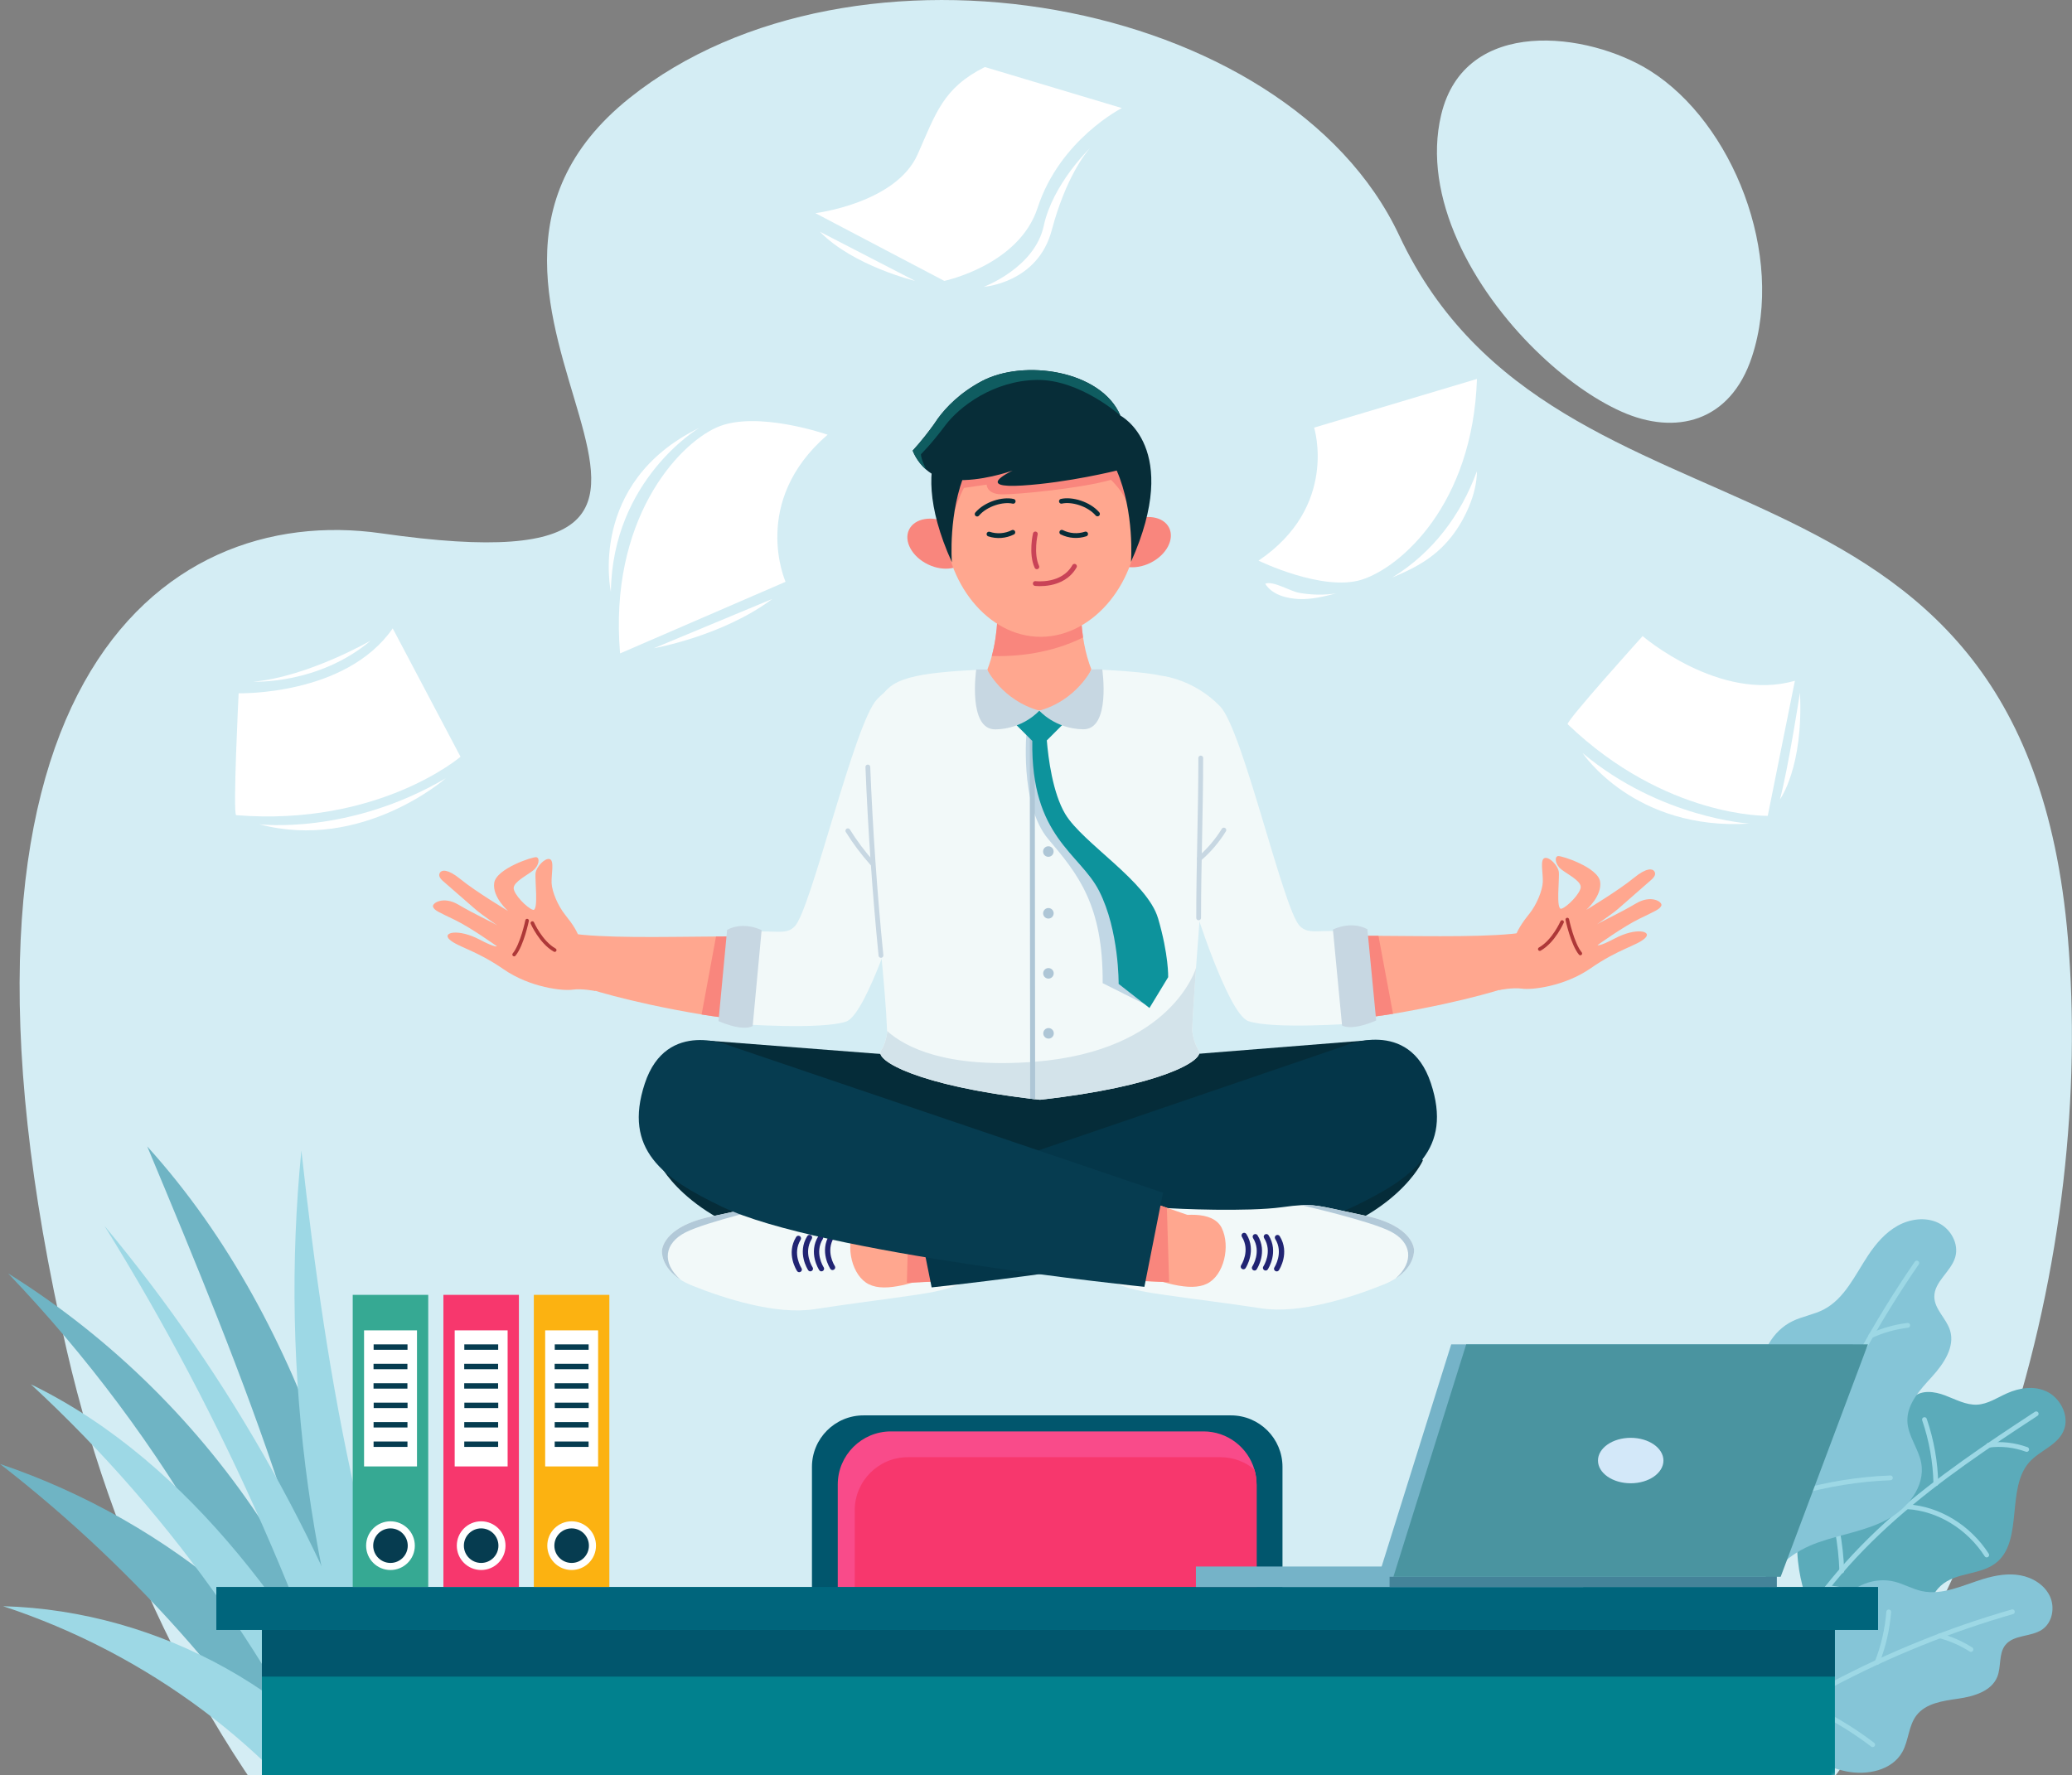 <svg xmlns="http://www.w3.org/2000/svg" width="433" height="371" viewBox="0 0 433 371" fill="none"><rect x="0" y="0" width="433" height="371" fill="#808080" stroke="none"/><g clip-path="url(#clip0_2519_374)"><path d="M355.28 402.39H76.96C46.58 370.88 24.69 328.81 13.96 282.26C-17.83 144.35 33.43 104.85 79.67 111.47C174.05 125 78.41 62.93 131.59 20.46C178.2 -16.77 268.91 -0.83 292.41 49.23C325.56 119.84 422.87 85.55 432.15 196.15C437.45 259.3 417.94 345.53 355.27 402.39H355.28Z" fill="#D4EDF4"></path><path d="M320.97 73.28C307.78 60.36 297.09 41.19 301.17 24.01C306.09 3.28 331.96 6.68 344.85 14.8C362.02 25.62 373.14 53.24 366.11 74.59C361.6 88.28 350.1 91.04 338.91 86.06C333.15 83.5 326.81 79 320.97 73.27V73.28Z" fill="#D4EDF4"></path><path d="M85.95 378.13C81.35 353.55 76.43 328.93 68.12 305.23C59.81 281.53 47.98 258.64 30.77 239.62C50.77 287.5 70.99 336.25 75.25 387.53" fill="#6FB4C4"></path><path d="M80.64 388.23C75.02 339.34 45.29 293.36 1.69 266.15C34.76 300.75 58.83 342.9 71.23 387.92" fill="#6FB4C4"></path><path d="M82.33 376.45C66.15 344.04 35.85 318.1 0 305.98C29.06 328.54 53.37 356.48 71.12 387.72" fill="#6FB4C4"></path><path d="M82.26 379.16C64.98 335.05 58.34 287.28 62.98 240.48C68.33 288.82 76.36 337.72 98.25 381.76" fill="#9DD8E5"></path><path d="M81.52 363.07C68.67 324.48 48.35 288.09 21.84 256.23C46.87 296.55 66.04 340.07 78.66 385.21" fill="#9DD8E5"></path><path d="M80.73 370.65C71.21 354.89 61.61 339.07 49.75 324.78C37.89 310.48 23.59 297.66 6.45 289.33C36.59 317.22 60.29 351.22 75.45 388.32" fill="#9DD8E5"></path><path d="M81.79 381.23C65.34 354.46 33.53 336.62 0.64 335.71C30.75 345.62 57.11 365.31 74.17 390.64" fill="#9DD8E5"></path><path d="M376.38 316.36C377.83 310.63 384.93 303.46 390.41 303.17C391.89 303.09 393.48 303.38 394.8 302.68C398.19 300.88 396.94 294.63 399.84 292.03C401.6 290.45 404.25 290.82 406.46 291.65C408.66 292.48 410.85 293.7 413.16 293.59C415.4 293.48 417.37 292.13 419.43 291.21C422.06 290.04 425.15 289.58 427.79 290.88C430.44 292.17 432.34 295.61 431.43 298.54C430.34 302.02 426.31 303.05 424 305.7C419.32 311.08 422.73 321.62 417.49 326.35C414.17 329.34 408.81 328.44 405.53 331.48C402.84 333.97 402.35 338.37 400.05 341.3C397.51 344.52 393.07 345.39 389.21 344.36C385.35 343.33 381.98 340.67 379 337.76C379 337.76 373.55 327.58 376.39 316.37L376.38 316.36Z" fill="#5BABBA"></path><path d="M425.52 295.5C415.34 302.17 405.17 308.96 395.95 317.1C386.73 325.24 378.42 334.79 372.66 346.12" stroke="#9DD8E5" stroke-linecap="round" stroke-linejoin="round"></path><path d="M404.55 310.08C404.45 305.54 403.64 301 402.17 296.71" stroke="#9DD8E5" stroke-linecap="round" stroke-linejoin="round"></path><path d="M398.62 314.93C405.1 315.32 411.41 319.16 415.18 325.01" stroke="#9DD8E5" stroke-linecap="round" stroke-linejoin="round"></path><path d="M415.58 302.06C418.23 301.71 420.97 302.02 423.53 302.95" stroke="#9DD8E5" stroke-linecap="round" stroke-linejoin="round"></path><path d="M381.9 331.84C387.19 332.31 392.38 334.49 396.66 338.02" stroke="#9DD8E5" stroke-linecap="round" stroke-linejoin="round"></path><path d="M384.89 328.34C384.7 322.64 383.63 316.95 381.76 311.58" stroke="#9DD8E5" stroke-linecap="round" stroke-linejoin="round"></path><path d="M380.01 322.37C384.71 320.7 389.78 320.01 394.19 317.69C398.61 315.37 402.39 310.69 401.49 305.78C400.94 302.76 398.71 300.15 398.6 297.07C398.47 293.43 401.28 290.45 403.73 287.76C406.18 285.06 408.59 281.53 407.51 278.05C406.74 275.57 404.27 273.67 404.23 271.06C404.18 267.88 407.71 265.81 408.6 262.76C409.42 259.95 407.64 256.8 404.99 255.56C402.34 254.32 399.12 254.77 396.57 256.19C394.02 257.61 392.05 259.9 390.43 262.33C387.67 266.47 385.5 271.44 381.08 273.72C379.06 274.76 376.74 275.12 374.69 276.09C370.42 278.11 367.67 282.96 368.12 287.66C368.41 290.75 369.93 293.94 368.78 296.83C367.99 298.82 366.11 300.11 364.56 301.59C360.32 305.64 358.26 311.85 359.22 317.63C359.95 322.03 363.27 328.64 367.88 330.2C370.4 331.05 371.42 327.77 373.07 326.3C375.06 324.52 377.51 323.25 380.02 322.36L380.01 322.37Z" fill="#85C5D7"></path><path d="M365.55 347.54C371.31 317.68 383.32 289.04 400.56 263.99" stroke="#9DD8E5" stroke-miterlimit="10" stroke-linecap="round"></path><path d="M390.97 279.18C393.41 278.07 396.01 277.33 398.67 277.01" stroke="#9DD8E5" stroke-miterlimit="10" stroke-linecap="round"></path><path d="M383.57 293.31C382.33 289.44 380.5 285.77 378.17 282.45" stroke="#9DD8E5" stroke-miterlimit="10" stroke-linecap="round"></path><path d="M375.59 312.01C381.92 310.19 388.47 309.14 395.05 308.89" stroke="#9DD8E5" stroke-miterlimit="10" stroke-linecap="round"></path><path d="M373.61 317.03C371.92 313.21 368.59 310.15 364.64 308.79" stroke="#9DD8E5" stroke-miterlimit="10" stroke-linecap="round"></path><path d="M373.38 365.43C377.56 366.94 381.44 369.33 385.79 370.23C390.14 371.13 395.39 370.05 397.55 366.17C398.88 363.78 398.82 360.72 400.49 358.54C402.46 355.96 406.08 355.5 409.29 355.03C412.5 354.56 416.16 353.49 417.38 350.49C418.25 348.34 417.63 345.64 419.07 343.83C420.83 341.62 424.43 342.18 426.77 340.59C428.92 339.12 429.48 335.95 428.36 333.59C427.24 331.24 424.77 329.73 422.21 329.26C419.65 328.79 417 329.26 414.51 330.01C410.27 331.3 405.96 333.49 401.63 332.56C399.65 332.13 397.86 331.07 395.89 330.58C391.81 329.56 387.18 331.34 384.83 334.82C383.28 337.12 382.52 340.17 380.1 341.5C378.43 342.42 376.41 342.25 374.5 342.39C369.29 342.78 364.36 345.88 361.75 350.41C359.76 353.86 358.31 360.28 360.6 363.96C361.85 365.97 364.41 364.29 366.38 364.21C368.76 364.11 371.16 364.63 373.39 365.43H373.38Z" fill="#85C5D7"></path><path d="M349.19 374.57C370.05 357.28 394.51 344.36 420.54 336.88" stroke="#9DD8E5" stroke-miterlimit="10" stroke-linecap="round"></path><path d="M405.35 341.9C407.66 342.51 409.87 343.48 411.88 344.76" stroke="#9DD8E5" stroke-miterlimit="10" stroke-linecap="round"></path><path d="M392.27 347.44C393.6 344.08 394.42 340.51 394.7 336.91" stroke="#9DD8E5" stroke-miterlimit="10" stroke-linecap="round"></path><path d="M376.19 355.8C381.58 358.13 386.68 361.11 391.35 364.66" stroke="#9DD8E5" stroke-miterlimit="10" stroke-linecap="round"></path><path d="M371.99 358.13C372.99 354.55 372.43 350.56 370.48 347.38" stroke="#9DD8E5" stroke-miterlimit="10" stroke-linecap="round"></path><mask id="mask0_2519_374" style="mask-type:luminance" maskUnits="userSpaceOnUse" x="4" y="0" width="429" height="403"><path d="M355.28 402.39H76.96C46.58 370.88 24.69 328.81 13.96 282.26C-17.83 144.35 33.43 104.85 79.67 111.47C174.05 125 78.41 62.93 131.59 20.46C178.2 -16.77 268.91 -0.83 292.41 49.23C325.56 119.84 422.87 85.55 432.15 196.15C437.45 259.3 417.94 345.53 355.27 402.39H355.28Z" fill="white"></path></mask><g mask="url(#mask0_2519_374)"><path d="M257.24 295.83H180.45C174.502 295.83 169.68 300.652 169.68 306.6V346.15C169.68 352.098 174.502 356.92 180.45 356.92H257.24C263.188 356.92 268.01 352.098 268.01 346.15V306.6C268.01 300.652 263.188 295.83 257.24 295.83Z" fill="#01566D"></path><path d="M262.6 310.29V342.47C262.6 348.6 257.63 353.57 251.5 353.57H186.18C183.48 353.57 181.01 352.61 179.08 351.01C176.63 348.96 175.07 345.9 175.07 342.47V310.29C175.07 304.16 180.05 299.18 186.18 299.18H251.5C256.54 299.18 260.79 302.55 262.14 307.14C262.44 308.14 262.59 309.19 262.59 310.28L262.6 310.29Z" fill="#F94B8A"></path><path d="M262.6 310.29V342.47C262.6 348.6 257.63 353.57 251.5 353.57H186.18C183.48 353.57 181.01 352.61 179.08 351.01C178.78 350.01 178.62 348.95 178.62 347.85V315.67C178.62 309.54 183.6 304.57 189.73 304.57H255.05C257.75 304.57 260.22 305.54 262.15 307.15C262.45 308.15 262.6 309.2 262.6 310.29Z" fill="#F7376D"></path><path d="M383.45 335.99H54.73V455.63H383.45V335.99Z" fill="#01818E"></path><path d="M383.45 340.67H54.73V350.43H383.45V340.67Z" fill="#01566D"></path><path d="M392.47 331.69H45.21V340.68H392.47V331.69Z" fill="#00657C"></path><path d="M330.85 327.42H249.92V331.7H330.85V327.42Z" fill="#75B3C8"></path><path d="M371.32 327.42H290.39V331.7H371.32V327.42Z" fill="#448399"></path><path d="M303.27 280.99H387.22L369 329.56H288.06L303.27 280.99Z" fill="#75B3C8"></path><path d="M306.4 280.99H390.35L372.12 329.56H291.19L306.4 280.99Z" fill="#4A94A0"></path><path d="M347.62 305.27C347.62 307.89 344.56 310.02 340.78 310.02C337 310.02 333.94 307.89 333.94 305.27C333.94 302.65 337 300.52 340.78 300.52C344.56 300.52 347.62 302.65 347.62 305.27Z" fill="#D3E8F9"></path><path d="M89.49 270.64H73.71V331.69H89.49V270.64Z" fill="#36A993"></path><path d="M87.14 278.06H76.08V306.5H87.14V278.06Z" fill="white"></path><path d="M85.16 280.99H78.08V282.12H85.16V280.99Z" fill="#063C50"></path><path d="M85.14 285.05H78.06V286.18H85.14V285.05Z" fill="#063C50"></path><path d="M85.14 289.11H78.06V290.24H85.14V289.11Z" fill="#063C50"></path><path d="M85.17 293.17H78.09V294.3H85.17V293.17Z" fill="#063C50"></path><path d="M85.15 297.23H78.07V298.36H85.15V297.23Z" fill="#063C50"></path><path d="M85.15 301.29H78.07V302.42H85.15V301.29Z" fill="#063C50"></path><path d="M81.6 328.15C84.411 328.15 86.69 325.871 86.69 323.06C86.69 320.249 84.411 317.97 81.6 317.97C78.789 317.97 76.51 320.249 76.51 323.06C76.51 325.871 78.789 328.15 81.6 328.15Z" fill="white"></path><path d="M81.6 326.67C83.594 326.67 85.21 325.054 85.21 323.06C85.21 321.066 83.594 319.45 81.6 319.45C79.606 319.45 77.99 321.066 77.99 323.06C77.99 325.054 79.606 326.67 81.6 326.67Z" fill="#063C50"></path><path d="M108.44 270.64H92.66V331.69H108.44V270.64Z" fill="#F7376D"></path><path d="M106.08 278.06H95.02V306.5H106.08V278.06Z" fill="white"></path><path d="M104.11 280.99H97.03V282.12H104.11V280.99Z" fill="#063C50"></path><path d="M104.09 285.05H97.01V286.18H104.09V285.05Z" fill="#063C50"></path><path d="M104.09 289.11H97.01V290.24H104.09V289.11Z" fill="#063C50"></path><path d="M104.12 293.17H97.04V294.3H104.12V293.17Z" fill="#063C50"></path><path d="M104.1 297.23H97.02V298.36H104.1V297.23Z" fill="#063C50"></path><path d="M104.1 301.29H97.02V302.42H104.1V301.29Z" fill="#063C50"></path><path d="M100.55 328.15C103.361 328.15 105.64 325.871 105.64 323.06C105.64 320.249 103.361 317.97 100.55 317.97C97.739 317.97 95.46 320.249 95.46 323.06C95.46 325.871 97.739 328.15 100.55 328.15Z" fill="white"></path><path d="M100.55 326.67C102.544 326.67 104.16 325.054 104.16 323.06C104.16 321.066 102.544 319.45 100.55 319.45C98.556 319.45 96.94 321.066 96.94 323.06C96.94 325.054 98.556 326.67 100.55 326.67Z" fill="#063C50"></path><path d="M127.34 270.64H111.56V331.69H127.34V270.64Z" fill="#FCB211"></path><path d="M124.99 278.06H113.93V306.5H124.99V278.06Z" fill="white"></path><path d="M123.01 280.99H115.93V282.12H123.01V280.99Z" fill="#063C50"></path><path d="M122.99 285.05H115.91V286.18H122.99V285.05Z" fill="#063C50"></path><path d="M122.99 289.11H115.91V290.24H122.99V289.11Z" fill="#063C50"></path><path d="M123.02 293.17H115.94V294.3H123.02V293.17Z" fill="#063C50"></path><path d="M123 297.23H115.92V298.36H123V297.23Z" fill="#063C50"></path><path d="M123 301.29H115.92V302.42H123V301.29Z" fill="#063C50"></path><path d="M119.46 328.15C122.271 328.15 124.55 325.871 124.55 323.06C124.55 320.249 122.271 317.97 119.46 317.97C116.649 317.97 114.37 320.249 114.37 323.06C114.37 325.871 116.649 328.15 119.46 328.15Z" fill="white"></path><path d="M119.46 326.67C121.454 326.67 123.07 325.054 123.07 323.06C123.07 321.066 121.454 319.45 119.46 319.45C117.466 319.45 115.85 321.066 115.85 323.06C115.85 325.054 117.466 326.67 119.46 326.67Z" fill="#063C50"></path></g><path d="M274.62 89.38C274.62 89.38 279.79 105.86 263 117.18C263 117.18 276.38 123.71 284.53 121.17C292.68 118.62 307.78 105.47 308.65 79.2L274.62 89.38Z" fill="white"></path><path d="M290.96 120.7C296.17 118.54 300.03 116.33 303.33 112.16C305.98 108.81 308.65 103.32 308.64 98.49C305.32 107.59 299.45 115.49 290.96 120.7Z" fill="white"></path><path d="M279.3 124.01C276.67 124.68 274.01 125.34 271.33 125.2C269.14 125.08 265.91 124.45 264.4 122.01C266.03 121.31 269.57 123.57 271.51 123.91C274.09 124.37 276.71 124.41 279.3 124.02V124.01Z" fill="white"></path><path d="M327.61 151.38C327.09 150.88 343.27 132.95 343.27 132.95C343.27 132.95 359.39 146.82 375.09 142.29L369.42 170.52C369.42 170.52 348.1 171.02 327.62 151.38H327.61Z" fill="white"></path><path d="M365.6 172.14C365.6 172.14 347.02 171.04 330.74 157.41C330.74 157.41 341.52 173.68 365.6 172.14Z" fill="white"></path><path d="M376.15 144.76C376.15 144.76 373.73 160.48 371.97 167.08C371.97 167.08 376.92 160.37 376.15 144.76Z" fill="white"></path><path d="M170.41 44.55C170.41 44.55 187.22 42.47 191.75 32.29C195.58 23.7 197.03 18.4 205.81 14.01L234.44 22.59C234.44 22.59 221.49 29.14 216.83 43.45C212.92 55.45 197.33 58.71 197.33 58.71L170.39 44.55H170.41Z" fill="white"></path><path d="M227.76 30.98C227.76 30.98 220.01 38.41 218.12 47.2C216.23 56 205.58 59.95 205.58 59.95C205.58 59.95 216.84 59.18 219.78 48.15C222.71 37.12 226.88 31.96 227.77 30.97L227.76 30.98Z" fill="white"></path><path d="M171.33 48.43L191.24 58.71C191.24 58.71 178.34 55.61 171.33 48.43Z" fill="white"></path><path d="M164.17 121.61C164.17 121.61 156.67 104.89 172.95 90.86C172.95 90.86 158.03 85.64 149.76 89.34C141.49 93.04 127.22 108.79 129.58 136.57L164.17 121.6V121.61Z" fill="white"></path><path d="M146.09 89.45C146.09 89.45 128 100.17 127.66 123.69C127.66 123.69 122.66 100.95 146.09 89.45Z" fill="white"></path><path d="M161.41 125.18L136.66 135.48C136.66 135.48 150.95 132.99 161.41 125.18Z" fill="white"></path><path d="M49.36 170.37C48.61 170.31 49.87 144.9 49.87 144.9C49.87 144.9 72.26 145.49 82.07 131.34L96.24 158.17C96.24 158.17 79.16 172.78 49.36 170.38V170.37Z" fill="white"></path><path d="M54.19 172.28C54.19 172.28 72.83 174.61 93.16 162.66C93.16 162.66 75.71 178 54.19 172.28Z" fill="white"></path><path d="M52.95 142.48C52.95 142.48 66.57 143.12 77.5 133.87C77.5 133.87 64.39 141.45 52.95 142.48Z" fill="white"></path><path d="M297.34 242.56C297.34 242.56 291.92 254.92 269.87 260.15C248.59 265.19 219.46 260.55 217.45 260.22C215.44 260.55 186.31 265.25 165.03 260.25C142.97 255.06 137.53 242.72 137.53 242.72L148.17 217.52L185.63 220.42L189.27 216.12L217.41 223.55L245.54 216.06L249.19 220.35L286.87 217.35L297.33 242.56H297.34Z" fill="#052C39"></path><path d="M221.85 265.33C221.85 265.33 229.04 264.41 232.69 263.21" stroke="#AE3838" stroke-width="0.75" stroke-miterlimit="10" stroke-linecap="round"></path><path d="M170.169 273.64C178.169 272.41 183.389 271.8 189.999 270.84C196.609 269.88 206.349 268.65 205.909 260.38C205.469 252.12 193.459 252.3 190.679 252.57C187.899 252.84 173.019 253.46 165.969 252.51C164.239 252.28 162.949 252.13 161.829 252.08C158.369 251.92 156.539 252.62 148.659 254.27C138.229 256.45 138.319 261.5 138.319 261.5C138.319 261.5 138.069 264.81 142.179 267.45C142.879 267.89 143.699 268.32 144.669 268.71C151.369 271.4 162.159 274.87 170.159 273.64H170.169Z" fill="#F2F9F9"></path><path d="M203.74 260.38C203.74 260.38 204.96 263.25 198 265.69C191.04 268.13 185.17 270.18 181.61 268.45C178.04 266.71 176.639 260.61 178.509 256.8C180.379 252.99 187.179 253.96 190.369 254.83C193.559 255.7 200.059 255.81 202.259 257.54C204.469 259.28 203.74 260.38 203.74 260.38Z" fill="#FFA78F"></path><path d="M142.189 267.44C138.229 263.92 138.829 259.83 143.279 257.57C147.689 255.34 161.519 252.14 161.839 252.07C158.379 251.91 156.549 252.61 148.669 254.26C138.239 256.44 138.329 261.49 138.329 261.49C138.329 261.49 138.079 264.8 142.189 267.44Z" fill="#B2C9D8"></path><path d="M173.989 265.46C173.809 265.46 173.639 265.37 173.529 265.21C173.429 265.06 171.179 261.57 173.339 258.09C173.499 257.83 173.839 257.75 174.099 257.91C174.359 258.07 174.439 258.41 174.279 258.67C172.499 261.54 174.369 264.48 174.449 264.6C174.619 264.85 174.549 265.2 174.289 265.36C174.199 265.42 174.089 265.45 173.989 265.45V265.46Z" fill="#212473"></path><path d="M171.669 265.73C171.489 265.73 171.319 265.64 171.209 265.48C171.109 265.33 168.859 261.84 171.019 258.36C171.179 258.1 171.519 258.02 171.779 258.18C172.039 258.34 172.119 258.68 171.959 258.94C170.179 261.81 172.049 264.75 172.129 264.87C172.299 265.12 172.229 265.47 171.969 265.63C171.879 265.69 171.769 265.72 171.669 265.72V265.73Z" fill="#212473"></path><path d="M169.349 265.73C169.169 265.73 168.999 265.64 168.889 265.48C168.789 265.33 166.539 261.84 168.699 258.36C168.859 258.1 169.199 258.02 169.459 258.18C169.719 258.34 169.799 258.68 169.639 258.94C167.859 261.81 169.729 264.75 169.809 264.87C169.979 265.12 169.909 265.47 169.649 265.63C169.559 265.69 169.449 265.72 169.349 265.72V265.73Z" fill="#212473"></path><path d="M167.029 265.91C166.849 265.91 166.679 265.82 166.569 265.66C166.469 265.51 164.219 262.02 166.379 258.54C166.539 258.28 166.879 258.2 167.139 258.36C167.399 258.52 167.479 258.86 167.319 259.12C165.529 262.01 167.469 265.02 167.489 265.05C167.659 265.3 167.589 265.65 167.329 265.81C167.239 265.87 167.129 265.9 167.029 265.9V265.91Z" fill="#212473"></path><path d="M199.13 267.63C194.94 267.9 191.53 268.05 189.51 268.12C188.22 268.16 187.51 268.18 187.51 268.18C187.51 268.18 183.53 265.35 182.82 255.04C182.82 255.04 185.6 254.07 189.95 252.56C190.89 252.24 191.9 251.89 192.98 251.52L197.06 252.01C197.06 252.01 200.49 259.68 201.05 262.05C201.36 263.37 200.23 265.74 199.14 267.62L199.13 267.63Z" fill="#FFA78F"></path><path d="M199.13 267.63L189.51 268.12L189.95 252.57C190.89 252.25 191.9 251.9 192.98 251.53L197.06 252.02C197.06 252.02 200.49 259.69 201.05 262.06C201.36 263.38 200.23 265.75 199.14 267.63H199.13Z" fill="#F9867D"></path><path d="M282.84 252.2C276.37 255.31 265.15 258.14 252.83 260.56C226.3 265.77 194.69 269.08 194.69 269.08L190.75 249.42L222.89 238.44L280.84 218.64C280.84 218.64 294.42 212.57 299.01 226.37C303.6 240.17 295.31 246.22 282.85 252.2H282.84Z" fill="#043649"></path><path d="M263.669 273.47C255.659 272.26 250.439 271.66 243.829 270.71C237.219 269.76 227.479 268.55 227.899 260.29C228.329 252.02 240.329 252.19 243.109 252.44C245.899 252.7 260.769 253.29 267.819 252.33C269.539 252.09 270.839 251.95 271.959 251.89C275.419 251.72 277.249 252.42 285.129 254.05C295.569 256.21 295.489 261.26 295.489 261.26C295.489 261.26 295.749 264.57 291.639 267.21C290.939 267.66 290.119 268.09 289.149 268.48C282.459 271.18 271.669 274.67 263.669 273.47Z" fill="#F2F9F9"></path><path d="M230.079 260.29C230.079 260.29 228.859 263.16 235.829 265.59C242.789 268.02 248.669 270.06 252.229 268.31C255.789 266.57 257.179 260.46 255.309 256.65C253.429 252.84 246.639 253.83 243.449 254.7C240.259 255.57 233.769 255.7 231.559 257.44C229.359 259.18 230.079 260.28 230.079 260.28V260.29Z" fill="#FFA78F"></path><path d="M291.649 267.22C295.609 263.69 294.999 259.6 290.539 257.36C286.129 255.14 272.279 251.97 271.969 251.9C275.429 251.73 277.259 252.43 285.139 254.06C295.579 256.22 295.499 261.27 295.499 261.27C295.499 261.27 295.759 264.58 291.649 267.22Z" fill="#B2C9D8"></path><path d="M259.839 265.3C260.019 265.3 260.189 265.21 260.299 265.05C260.399 264.9 262.639 261.41 260.469 257.93C260.309 257.67 259.969 257.59 259.709 257.75C259.449 257.91 259.369 258.25 259.529 258.51C261.319 261.38 259.449 264.32 259.369 264.44C259.199 264.69 259.279 265.04 259.529 265.2C259.619 265.26 259.729 265.29 259.829 265.29L259.839 265.3Z" fill="#212473"></path><path d="M262.16 265.56C262.34 265.56 262.509 265.47 262.619 265.31C262.719 265.16 264.959 261.67 262.799 258.19C262.639 257.93 262.3 257.85 262.04 258.01C261.78 258.17 261.699 258.51 261.859 258.77C263.649 261.64 261.78 264.58 261.7 264.7C261.53 264.95 261.609 265.3 261.859 265.46C261.949 265.52 262.06 265.55 262.16 265.55V265.56Z" fill="#212473"></path><path d="M264.48 265.56C264.66 265.56 264.83 265.47 264.94 265.31C265.04 265.16 267.28 261.67 265.11 258.19C264.95 257.93 264.61 257.85 264.35 258.01C264.09 258.17 264.01 258.51 264.17 258.77C265.96 261.64 264.09 264.58 264.01 264.7C263.84 264.95 263.92 265.3 264.17 265.46C264.26 265.52 264.37 265.55 264.47 265.55L264.48 265.56Z" fill="#212473"></path><path d="M266.799 265.74C266.979 265.74 267.15 265.65 267.26 265.49C267.36 265.34 269.599 261.85 267.429 258.37C267.269 258.11 266.93 258.03 266.67 258.19C266.41 258.35 266.329 258.69 266.489 258.95C268.289 261.83 266.349 264.85 266.329 264.88C266.159 265.13 266.229 265.48 266.489 265.64C266.579 265.7 266.69 265.73 266.79 265.73L266.799 265.74Z" fill="#212473"></path><path d="M234.7 267.52C238.89 267.79 242.3 267.93 244.32 267.99C245.61 268.03 246.32 268.05 246.32 268.05C246.32 268.05 250.29 265.21 250.98 254.9C250.98 254.9 248.2 253.94 243.84 252.44C242.9 252.12 241.89 251.78 240.81 251.41L236.73 251.91C236.73 251.91 233.32 259.59 232.76 261.95C232.45 263.27 233.58 265.64 234.68 267.52H234.7Z" fill="#FFA78F"></path><path d="M234.7 267.52L244.32 267.99L243.85 252.44C242.91 252.12 241.9 251.78 240.82 251.41L236.74 251.91C236.74 251.91 233.33 259.59 232.77 261.95C232.46 263.27 233.59 265.64 234.69 267.52H234.7Z" fill="#F9867D"></path><path d="M239.15 268.97L243.04 249.29L152.9 218.7C152.9 218.7 139.31 212.65 134.75 226.46C130.19 240.27 138.5 246.31 150.96 252.26C171.39 262.01 239.15 268.96 239.15 268.96V268.97Z" fill="#063C50"></path><path d="M318.82 194.84L315.74 206.14C315.74 206.14 307.17 209.18 291.11 211.9C290.96 211.92 290.8 211.95 290.63 211.97C281.99 213.4 272.77 213.53 266 213.34L269.76 196.1C274.56 195.61 281.14 195.56 288.07 195.6C299.49 195.66 311.87 195.95 318.82 194.83V194.84Z" fill="#FFA78F"></path><path d="M288.07 195.61L291.11 211.9C290.96 211.92 290.8 211.95 290.63 211.97C281.99 213.4 272.77 213.53 266 213.34L269.76 196.1C274.56 195.61 281.14 195.56 288.07 195.6V195.61Z" fill="#F9867D"></path><path d="M313.27 206.94C313.27 206.94 316.17 206.35 318.06 206.64C319.95 206.93 326.85 206.26 332.5 202.32C338.16 198.39 342.07 197.65 343.74 196.12C345.41 194.59 341.89 193.8 337.45 196.15C334.11 197.92 333.85 197.54 333.85 197.54C333.85 197.54 339.23 193.66 342.61 192.02C345.98 190.38 346.85 190.05 347.18 189.29C347.51 188.53 345.08 186.92 341.87 188.84C338.66 190.75 335.1 192.37 333.74 193.19C333.74 193.19 337.22 190.79 338.17 189.94C339.12 189.09 344.19 184.67 344.98 183.98C345.77 183.3 346.13 182.69 345.69 182.08C345.34 181.58 344.14 181.27 341.45 183.48C338.26 186.11 331.5 190.17 331.5 190.17C331.5 190.17 334.83 187.26 334.39 184.28C333.95 181.3 326.35 178.82 325.59 178.93C324.83 179.04 324.94 180.67 326.29 181.72C327.64 182.77 330.22 184.03 330.33 185.31C330.44 186.58 327.54 189.56 326.31 189.93C325.08 190.3 325.95 183.48 325.75 182.2C325.55 180.92 323.82 179.05 322.8 179.34C321.78 179.63 322.48 182.5 322.41 184.32C322.34 186.14 321.11 189.12 319.56 191.04C318 192.97 316.99 194.57 316.45 196.35C315.91 198.13 313.55 198.32 313.55 198.32L313.28 206.96L313.27 206.94Z" fill="#FFA78F"></path><path d="M326.44 192.71C326.44 192.71 324.7 196.72 321.78 198.37" stroke="#AE3838" stroke-width="0.75" stroke-miterlimit="10" stroke-linecap="round"></path><path d="M327.53 192.2C327.53 192.2 328.58 197.25 330.25 199.29" stroke="#AE3838" stroke-width="0.75" stroke-miterlimit="10" stroke-linecap="round"></path><path d="M282.43 194.88L283.07 213.92C283.07 213.92 266 215.17 260.89 213.43C258.66 212.67 255.72 206.11 253.6 200.73C251.47 195.35 248.94 187.52 248.94 187.52L242.92 141.28C242.92 141.28 249.5 141.96 254.98 147.64C259.73 152.56 268.16 190.01 271.6 193.52C273.65 195.61 275.86 193.98 282.43 194.89V194.88Z" fill="#F2F9F9"></path><path d="M278.54 194.3C278.54 194.3 282.19 192.35 285.75 194.21L287.59 213.29C287.59 213.29 282.84 215.5 280.46 214.35L278.55 194.3H278.54Z" fill="#C7D7E2"></path><path d="M118.88 195.04L121.99 206.33C121.99 206.33 130.57 209.35 146.63 212.04C146.78 212.06 146.94 212.09 147.11 212.11C155.75 213.53 164.97 213.63 171.74 213.43L167.95 196.2C163.15 195.72 156.57 195.68 149.64 195.74C138.22 195.82 125.84 196.14 118.89 195.03L118.88 195.04Z" fill="#FFA78F"></path><path d="M149.63 195.75L146.62 212.04C146.77 212.06 146.93 212.09 147.1 212.11C155.74 213.53 164.96 213.63 171.73 213.43L167.94 196.2C163.14 195.72 156.56 195.68 149.63 195.74V195.75Z" fill="#F9867D"></path><path d="M124.44 207.14C124.44 207.14 121.54 206.56 119.65 206.85C117.76 207.14 110.86 206.48 105.2 202.56C99.54 198.64 95.62 197.91 93.95 196.38C92.28 194.85 95.79 194.05 100.24 196.39C103.58 198.15 103.84 197.78 103.84 197.78C103.84 197.78 98.45 193.91 95.07 192.28C91.69 190.64 90.82 190.32 90.5 189.56C90.17 188.8 92.6 187.19 95.81 189.09C99.02 191 102.59 192.61 103.95 193.43C103.95 193.43 100.47 191.03 99.51 190.19C98.56 189.35 93.48 184.93 92.69 184.25C91.9 183.57 91.54 182.97 91.97 182.35C92.32 181.85 93.52 181.54 96.21 183.74C99.41 186.36 106.18 190.41 106.18 190.41C106.18 190.41 102.84 187.5 103.28 184.53C103.72 181.55 111.31 179.05 112.07 179.16C112.83 179.27 112.72 180.9 111.38 181.96C110.04 183.01 107.46 184.28 107.35 185.55C107.24 186.82 110.14 189.8 111.38 190.16C112.61 190.52 111.73 183.71 111.93 182.43C112.13 181.15 113.86 179.27 114.87 179.56C115.89 179.85 115.2 182.72 115.27 184.53C115.34 186.35 116.58 189.32 118.14 191.25C119.7 193.18 120.72 194.77 121.26 196.55C121.8 198.33 124.16 198.51 124.16 198.51L124.45 207.15L124.44 207.14Z" fill="#FFA78F"></path><path d="M111.25 192.93C111.25 192.93 113 196.93 115.92 198.58" stroke="#AE3838" stroke-width="0.75" stroke-miterlimit="10" stroke-linecap="round"></path><path d="M110.15 192.42C110.15 192.42 109.11 197.48 107.44 199.51" stroke="#AE3838" stroke-width="0.75" stroke-miterlimit="10" stroke-linecap="round"></path><path d="M155.27 195.01L154.66 214.05C154.66 214.05 171.73 215.27 176.84 213.51C179.07 212.74 181.99 206.18 184.1 200.79C186.22 195.4 188.73 187.57 188.73 187.57L194.66 141.32C194.66 141.32 188.74 140.48 183.28 146.16C178.54 151.09 169.52 190.09 166.09 193.61C164.05 195.71 161.83 194.08 155.27 195V195.01Z" fill="#F2F9F9"></path><path d="M159.16 194.42C159.16 194.42 155.51 192.48 151.95 194.34L150.15 213.42C150.15 213.42 154.91 215.62 157.29 214.47L159.16 194.42Z" fill="#C7D7E2"></path><path d="M230.38 144.32L217.23 157.23L204.04 144.34C205.59 142.09 206.61 139.55 207.27 137.11C208.74 131.67 208.44 126.74 208.44 126.74L225.94 126.72C225.94 126.72 225.78 129.51 226.34 133.22C226.84 136.63 227.96 140.82 230.38 144.31V144.32Z" fill="#FFA78F"></path><path d="M226.34 133.23C222.73 135.04 216.27 137.37 207.26 137.12C208.73 131.68 208.43 126.75 208.43 126.75L225.93 126.73C225.93 126.73 225.77 129.52 226.33 133.23H226.34Z" fill="#F9867D"></path><path d="M244.31 110.3C245.5 112.68 243.78 115.96 240.46 117.62C237.14 119.28 233.48 118.7 232.29 116.33C231.1 113.95 232.82 110.67 236.14 109.01C239.46 107.35 243.12 107.92 244.31 110.3Z" fill="#F9867D"></path><path d="M189.97 110.71C188.81 113.11 190.59 116.36 193.93 117.97C197.27 119.58 200.92 118.95 202.08 116.55C203.24 114.15 201.46 110.9 198.12 109.29C194.78 107.68 191.13 108.31 189.97 110.71Z" fill="#F9867D"></path><path d="M237.85 108.53C237.95 121.31 228.78 133.01 217.59 133.1C206.4 133.19 197.43 121.62 197.33 108.84C197.23 96.06 206.22 85.63 217.41 85.55C228.6 85.46 237.75 95.75 237.84 108.53H237.85Z" fill="#FFA78F"></path><path d="M199.53 106.57C199.53 106.57 200.6 103.5 201.44 101.98L206.19 101.29C206.19 101.29 206.16 103.22 209.2 103.32C212.24 103.42 225.98 102.08 232.17 100.29C232.17 100.29 235.14 103.14 235.52 105.34C235.52 105.34 238.05 100.87 235.52 97.89C232.98 94.91 227.1 88.9 225.35 88.9C223.6 88.9 207.23 88.92 207.23 88.92C207.23 88.92 201.23 96.34 200.67 96.48C200.11 96.62 199.53 98.19 199.53 98.19L197.55 105.38L199.54 106.56L199.53 106.57Z" fill="#F9867D"></path><path d="M198.92 117.52C198.92 117.52 198.09 107.12 201.86 98.38L201.06 86.91C201.06 86.91 188.13 93.59 198.92 117.52Z" fill="#072D38"></path><path d="M236.35 117.48C236.35 117.48 237.16 107.08 233.37 98.35C233.37 98.35 223.23 100.88 213.61 101.48C203.94 102.08 210.8 98.76 211.62 98.35C210.94 98.6 204.91 100.66 199.5 100.31H199.49C199.43 100.31 199.36 100.31 199.29 100.3C198.44 100.24 197.62 100.11 196.83 99.92C196.44 99.82 196.08 99.7 195.76 99.56H195.75C194.91 99.19 194.18 98.7 193.58 98.18C191.5 96.41 190.74 94.19 190.74 94.19C192.66 92.09 194.23 90.01 195.14 88.74C195.16 88.71 195.18 88.68 195.2 88.65C195.53 88.19 195.76 87.85 195.88 87.66C195.95 87.57 195.98 87.51 195.98 87.51C197.73 85.12 200.61 82.11 205.12 79.7C213.96 74.97 230.14 77.43 234.14 86.87C234.14 86.87 247.08 93.53 236.34 117.47L236.35 117.48Z" fill="#072D38"></path><path d="M234.15 86.87C234.15 86.87 225.69 79.28 216.69 79.41C207.69 79.54 200.51 84.94 197.52 88.94C194.54 92.93 192.45 94.94 192.45 94.94C192.47 96.01 193.57 98.17 193.57 98.17C191.49 96.4 190.73 94.18 190.73 94.18C192.65 92.08 194.22 90 195.13 88.73C195.15 88.7 195.17 88.67 195.19 88.64C195.52 88.18 195.75 87.84 195.87 87.65C195.94 87.56 195.97 87.5 195.97 87.5C197.72 85.11 200.6 82.1 205.11 79.69C213.95 74.96 230.13 77.42 234.13 86.86L234.15 86.87Z" fill="#0F5C60"></path><path d="M216.36 111.6C216.36 111.6 215.41 115.71 216.68 118.47" stroke="#C94357" stroke-linecap="round" stroke-linejoin="round"></path><path d="M216.35 121.96C216.35 121.96 222.07 122.72 224.54 118.36" stroke="#C94357" stroke-linecap="round" stroke-linejoin="round"></path><path d="M221.81 104.77C223.96 104.27 227.52 105.29 229.35 107.42" stroke="#072D38" stroke-linecap="round" stroke-linejoin="round"></path><path d="M221.89 111.25C223.42 112.02 225.25 112.15 226.87 111.61" stroke="#072D38" stroke-linecap="round" stroke-linejoin="round"></path><path d="M211.73 104.78C209.58 104.28 206.02 105.31 204.2 107.45" stroke="#072D38" stroke-linecap="round" stroke-linejoin="round"></path><path d="M211.66 111.26C210.13 112.03 208.3 112.17 206.68 111.63" stroke="#072D38" stroke-linecap="round" stroke-linejoin="round"></path><path d="M250.519 219.55C251.889 221.57 242.579 227.05 217.329 229.86H217.309C216.979 229.82 216.649 229.79 216.309 229.75C215.959 229.71 215.619 229.67 215.269 229.64C191.549 226.8 182.769 221.59 184.079 219.62C184.879 218.43 185.239 216.92 185.389 215.88C185.389 215.75 185.379 215.62 185.379 215.49C185.289 213.09 185.119 210.39 184.869 207.47C183.759 193.6 181.369 175.02 181.599 163.1C181.909 146.4 183.579 143.05 191.439 141.32C195.129 140.51 201.029 140.12 206.259 139.92C206.259 139.92 209.009 148.54 217.179 148.53C225.349 148.53 228.079 139.9 228.079 139.9C229.329 139.95 230.609 140 231.899 140.07C236.009 140.29 240.089 140.66 242.909 141.27C250.769 142.98 252.449 146.33 252.799 163.03C252.839 165.44 251.039 186.93 249.939 202.3C249.539 207.86 249.229 212.62 249.129 215.39C249.259 216.42 249.599 218.19 250.509 219.55H250.519Z" fill="#F2F9F9"></path><path d="M184.1 199.69C182.8 186.59 181.89 173.46 181.36 160.31" stroke="#C7D7E2" stroke-linecap="round" stroke-linejoin="round"></path><path d="M177.18 173.64C178.67 176.03 180.37 178.3 182.25 180.4" stroke="#C7D7E2" stroke-linecap="round" stroke-linejoin="round"></path><path d="M250.49 191.84C250.49 180.78 250.93 169.49 250.93 158.43" stroke="#C7D7E2" stroke-linecap="round" stroke-linejoin="round"></path><path d="M250.62 179.51C252.63 177.78 254.37 175.74 255.76 173.49" stroke="#C7D7E2" stroke-linecap="round" stroke-linejoin="round"></path><path d="M217.33 229.86H217.309C192.049 227.1 182.729 221.64 184.089 219.62C184.889 218.43 185.249 216.92 185.399 215.88C185.399 215.75 185.39 215.62 185.39 215.49C189.15 218.86 197.74 223.38 216.3 221.91C244.95 219.64 249.94 202.31 249.94 202.31C249.54 207.87 249.23 212.63 249.13 215.4C249.26 216.43 249.599 218.2 250.509 219.56C251.88 221.58 242.57 227.06 217.32 229.87L217.33 229.86Z" fill="#D3E3EA"></path><path d="M214.56 152.44C214.56 152.44 212.92 168.14 219.08 175.4C225.24 182.67 230.55 189.15 230.43 205.49L239.14 209.85C239.14 209.85 238.24 187.82 229 179.62C219.76 171.42 218.57 165.27 217.97 163.31C217.37 161.35 216.81 153.66 216.81 153.66L214.57 152.44H214.56Z" fill="#C1D7E5"></path><path d="M216.24 152.44L216.32 229.75C215.97 229.71 215.63 229.67 215.28 229.64L215.2 152.45H216.24V152.44Z" fill="#AEC6D6"></path><path d="M220.179 177.98C220.179 178.59 219.689 179.08 219.079 179.08C218.469 179.08 217.979 178.59 217.979 177.98C217.979 177.37 218.469 176.88 219.079 176.88C219.689 176.88 220.179 177.37 220.179 177.98Z" fill="#AEC6D6"></path><path d="M220.19 190.89C220.19 191.5 219.7 191.99 219.09 191.99C218.48 191.99 217.99 191.5 217.99 190.89C217.99 190.28 218.48 189.79 219.09 189.79C219.7 189.79 220.19 190.28 220.19 190.89Z" fill="#AEC6D6"></path><path d="M220.2 203.44C220.2 204.05 219.71 204.54 219.1 204.54C218.49 204.54 218 204.05 218 203.44C218 202.83 218.49 202.34 219.1 202.34C219.71 202.34 220.2 202.83 220.2 203.44Z" fill="#AEC6D6"></path><path d="M220.22 215.98C220.22 216.59 219.73 217.08 219.12 217.08C218.51 217.08 218.02 216.59 218.02 215.98C218.02 215.37 218.51 214.88 219.12 214.88C219.73 214.88 220.22 215.37 220.22 215.98Z" fill="#AEC6D6"></path><path d="M242.01 191.95C239.76 184.26 226.26 176.23 222.62 170.15C219.99 165.76 219.07 158.47 218.76 154.76L222.76 150.75L217.19 148.54L211.62 150.76L215.73 154.86C215.4 174.95 225.65 178.29 229.69 186.22C233.89 194.47 233.77 205.65 233.77 205.65L240.21 210.68L244.12 204.24C244.12 204.24 244.26 199.63 242.01 191.94V191.95Z" fill="#0D939C"></path><path d="M228.099 139.9C228.099 139.9 224.939 146.4 217.189 148.53C217.189 148.53 220.469 152.33 226.339 152.43C232.209 152.53 230.349 139.9 230.349 139.9H228.099Z" fill="#C7D7E2"></path><path d="M206.27 139.92C206.27 139.92 209.45 146.41 217.19 148.53C217.19 148.53 213.92 152.34 208.05 152.45C202.18 152.56 204.01 139.93 204.01 139.93H206.26L206.27 139.92Z" fill="#C7D7E2"></path></g><defs><clipPath id="clip0_2519_374"><rect width="433" height="371" fill="white"></rect></clipPath></defs></svg>